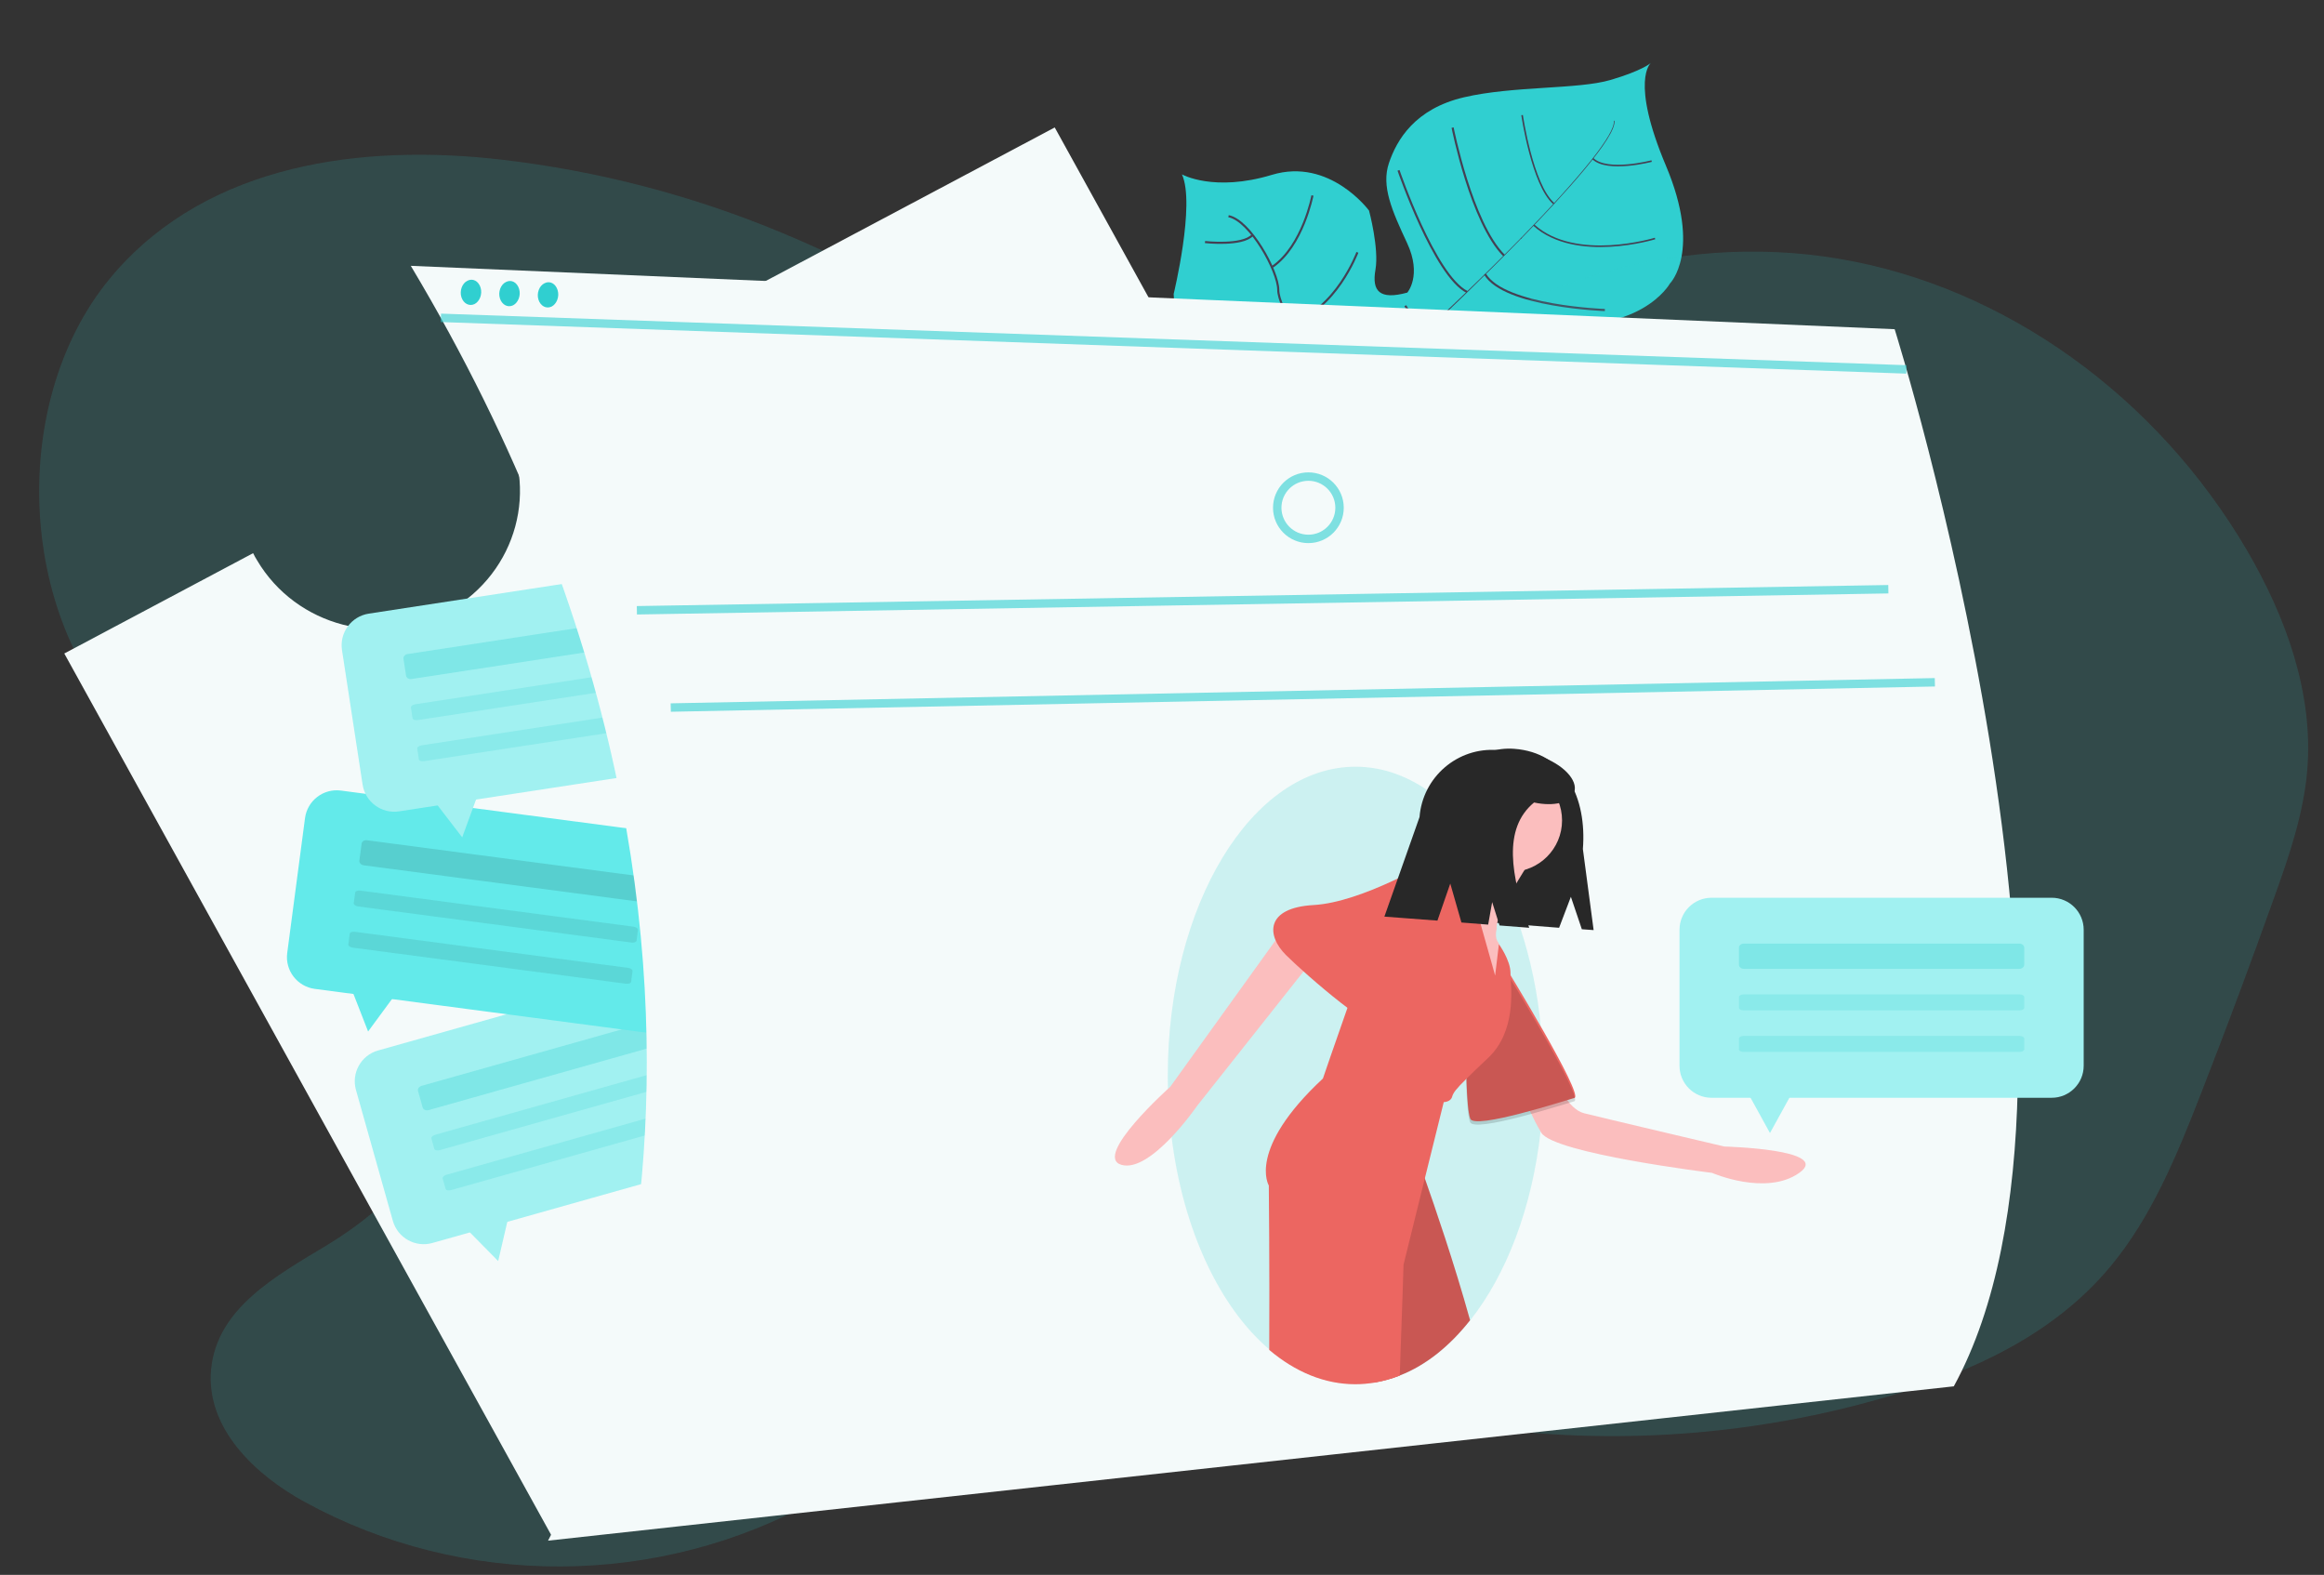 <?xml version="1.0" encoding="UTF-8" standalone="no"?><!DOCTYPE svg PUBLIC "-//W3C//DTD SVG 1.1//EN" "http://www.w3.org/Graphics/SVG/1.1/DTD/svg11.dtd"><svg width="100%" height="100%" viewBox="0 0 1104 748" version="1.1" xmlns="http://www.w3.org/2000/svg" xmlns:xlink="http://www.w3.org/1999/xlink" xml:space="preserve" xmlns:serif="http://www.serif.com/" style="fill-rule:evenodd;clip-rule:evenodd;stroke-miterlimit:10;"><rect x="0" y="0" width="1104" height="748" fill="#333333" stroke="none"/><rect id="Artboard1" x="0" y="0" width="1104" height="748" style="fill:none;"/><g><path d="M810.854,256.894c0,0 -13.417,-7.16 -60.036,8.495c-46.618,15.654 -52.011,12.465 -63.118,8.166c-11.108,-4.3 -17.487,-5.783 -28.107,-24.11c0,0 -3.724,-48.164 -11.304,-56.312c-7.669,-8.258 -44.694,-0.533 -44.694,-0.533c0,0 -44.006,5.272 -46.053,-52.971c0,0 10.371,-42.642 3.933,-56.803c0,0 15.18,8.554 42.716,0.222c27.537,-8.333 46.163,16.98 46.163,16.98c0,0 4.831,17.912 3.045,28.08c-1.786,10.168 1.978,14.491 15.136,10.863c0,0 7.096,-8.095 -0.11,-23.544c-7.205,-15.449 -12.316,-26.955 -8.634,-37.927c3.681,-10.972 12.304,-25.843 35.712,-31.296c23.409,-5.453 54.095,-3.696 69.458,-8.196c15.362,-4.499 19.266,-8.106 19.266,-8.106c0,0 -10.012,8.086 7.172,48.833c17.184,40.747 1.893,55.914 1.893,55.914c0,0 -14.214,25.841 -63.999,18.33c0,0 -48.418,-3.342 -24.236,19.847c0,0 17.175,-1.692 43.18,-6.969c26.004,-5.278 40.699,29.573 42.718,53.119c2.02,23.546 19.899,37.918 19.899,37.918Z" style="fill:#30cfd0;fill-rule:nonzero;"/><path d="M766.618,57.393l0.309,-0.068c1.107,7.56 -23.505,34.707 -44.388,56.118l-0.177,-0.22c29.357,-30.163 45.145,-50.004 44.256,-55.83Z" style="fill:#444053;fill-rule:nonzero;"/><path d="M722.702,112.857l0.068,0.309c-16.706,17.128 -37.573,37.434 -54.156,52.463c-1.562,1.443 -3.134,2.985 -4.706,4.527l-0.355,-0.44c1.572,-1.542 3.144,-3.084 4.705,-4.527c16.573,-14.93 37.738,-35.204 54.444,-52.332Z" style="fill:#444053;fill-rule:nonzero;"/><path d="M664.004,169.262l0.245,0.528c-30.525,30.743 -37.881,82.857 -38.023,83.244l-4.97,-7.166c0.043,-0.398 11.992,-45.587 42.748,-76.606Z" style="fill:#444053;fill-rule:nonzero;"/><path d="M781.578,235.275c0,0 -30.064,-19.894 -55.359,-16.552c-25.296,3.342 -78.313,-29.553 -78.313,-29.553c0,0 -22.64,-12.164 -26.248,-23.611c0,0 -14.378,-18.927 -14.431,-27.883c-0.052,-8.956 -13.382,-33.002 -23.629,-34.997" style="fill:none;stroke:#444053;stroke-width:1px;"/><path d="M775.31,250.698c0,0 -14.866,-12.443 -11.633,-24.871" style="fill:none;stroke:#444053;stroke-width:1px;"/><path d="M749.268,262.006c0,0 -21.982,-10.787 -20.809,-43.547" style="fill:none;stroke:#444053;stroke-width:1px;"/><path d="M711.476,266.532c0,0 -19.94,-20.526 -9.315,-51.375" style="fill:none;stroke:#444053;stroke-width:1px;"/><path d="M668.069,252.962c0,0 -11.369,-32.084 3.774,-50.585" style="fill:none;stroke:#444053;stroke-width:1px;"/><path d="M784.113,215.23c0,0 -17.167,3.503 -14.508,12.536" style="fill:none;stroke:#444053;stroke-width:1px;"/><path d="M767.322,183.073c0,0 -22.926,4.7 -26.757,35.97" style="fill:none;stroke:#444053;stroke-width:1px;"/><path d="M737.269,172.533c0,0 -22.832,22.712 -23.753,45.542" style="fill:none;stroke:#444053;stroke-width:1px;"/><path d="M700.832,178.511c0,0 -22.019,16.965 -20.676,27.969" style="fill:none;stroke:#444053;stroke-width:1px;"/><path d="M689.519,170.469c0,0 -19.154,1.38 -21.083,-5.06" style="fill:none;stroke:#444053;stroke-width:1px;"/><path d="M667.57,145.204c0,0 8.113,13.534 10.895,11.015" style="fill:none;stroke:#444053;stroke-width:1px;"/><path d="M762.385,147.249c0,0 -47.692,-1.656 -56.918,-17.019" style="fill:none;stroke:#444053;stroke-width:1px;"/><path d="M664.356,80.903c0,0 17.106,49.991 32.569,57.771" style="fill:none;stroke:#444053;stroke-width:1px;"/><path d="M690.048,60.608c0,0 8.956,45.302 24.411,60.724" style="fill:none;stroke:#444053;stroke-width:1px;"/><path d="M786.214,113.28c0,0 -37.637,11.582 -57.554,-6.326" style="fill:none;stroke:#444053;stroke-width:0.75px;"/><path d="M723.062,54.668c0,0 4.825,33.096 15.037,42.027" style="fill:none;stroke:#444053;stroke-width:0.75px;"/><path d="M784.597,76.503c0,0 -21.001,5.508 -27.934,-1.163" style="fill:none;stroke:#444053;stroke-width:0.75px;"/><path d="M649.145,153.903c0,0 -2.994,28.141 -10.863,29.315" style="fill:none;stroke:#444053;stroke-width:1px;"/><path d="M582.725,183.641c0,0 30.054,5.813 45.736,-8.307" style="fill:none;stroke:#444053;stroke-width:1px;"/><path d="M644.824,119.854c0,0 -10.385,27.657 -31.496,33.254" style="fill:none;stroke:#444053;stroke-width:1px;"/><path d="M567.724,151.674c0,0 20.685,9.744 41.202,-7.281" style="fill:none;stroke:#444053;stroke-width:1px;"/><path d="M623.463,92.842c0,0 -4.56,23.952 -18.992,33.881" style="fill:none;stroke:#444053;stroke-width:1px;"/><path d="M572.435,114.966c0,0 17.789,1.994 22.579,-3.329" style="fill:none;stroke:#444053;stroke-width:1px;"/></g><path d="M682.399,165.295c-46.3,32.4 -106.2,30.3 -158.8,13.4c-52.6,-16.9 -100.8,-46.8 -152.1,-68.1c-42.7,-17.8 -87.6,-29.5 -133.6,-34.8c-65.3,-7.5 -138.2,1.6 -183.6,54c-50.7,58.3 -46.8,163.5 8,217c27.9,27.2 64.4,40.6 96.2,61.8c31.8,21.2 61.3,56.5 58.6,97.5c-2.5,38 -31.7,67.1 -61.9,85.4c-23.3,14.1 -52.1,29.6 -54.9,58.8c-2.7,28.3 21.4,50.5 44.5,63.1c75.3,41.2 168,40.8 243,-1c26.7,-15 51.3,-34.8 79.3,-46.4c73.7,-30.5 154.8,0.2 232.8,11.4c66.3,9.5 133.8,4.6 198,-14.4c38.6,-11.4 77.4,-28.8 104.5,-61.3c19.6,-23.4 31.8,-53.1 43.2,-82.4c12.2,-31.2 23.9,-62.7 35.2,-94.3c6.8,-19 13.4,-38.4 15.2,-58.7c3.2,-36.9 -10.2,-73.3 -28.3,-104.4c-43.1,-73.9 -115.6,-125.8 -194.2,-139c-78.6,-13.2 -161.7,12.6 -222.6,68.9" style="fill:#30cfd0;fill-opacity:0.15;fill-rule:nonzero;"/><path d="M501.042,60.537l-263.1,139.733c18.6,31.379 7.7,71.485 -24.3,89.724c-32,18.239 -72.9,7.55 -91.5,-23.828c-0.7,-1.079 -1.3,-2.256 -1.9,-3.432l-89.7,47.656l232.4,420.67l470.4,-249.852l-232.3,-420.671Z" style="fill:#f4fafa;fill-rule:nonzero;"/><path d="M305.614,480.808l-106.464,46.052l3.97,9.178l106.464,-46.052l-3.97,-9.178Z" style="fill:#f2f2f2;"/><path d="M313.496,499.127l-106.465,46.052l3.97,9.178l106.465,-46.052l-3.97,-9.178Z" style="fill:#f2f2f2;"/><path d="M321.508,517.498l-106.465,46.052l3.97,9.178l106.465,-46.052l-3.97,-9.178Z" style="fill:#f2f2f2;"/><path d="M590.78,190.175l-12.905,48.305l48.305,12.905l12.905,-48.305l-48.305,-12.905Z" style="fill:#f4fafa;fill-opacity:0.2;"/><g><path d="M353.895,465.6c-2.276,-8.075 -10.68,-12.783 -18.755,-10.507l-155.536,43.845c-8.075,2.276 -12.783,10.68 -10.507,18.755l17.528,62.181c2.277,8.075 10.681,12.783 18.756,10.507l155.536,-43.844c8.075,-2.277 12.783,-10.681 10.506,-18.756l-17.528,-62.181Z" style="fill:#a1f1f1;"/><g><path d="M206.846,538.947l125.958,-35.506c1.205,-0.34 2.385,-0.11 2.575,0.563l1.389,4.93c0.182,0.643 -0.638,1.469 -1.901,1.825l-125.958,35.506c-1.205,0.34 -2.385,0.111 -2.574,-0.563l-1.39,-4.93c-0.19,-0.673 0.639,-1.469 1.901,-1.825Z" style="fill:#30cfd0;fill-opacity:0.2;fill-rule:nonzero;"/><path d="M212.2,557.939l125.958,-35.507c1.205,-0.339 2.384,-0.11 2.574,0.563l1.39,4.93c0.181,0.643 -0.639,1.469 -1.901,1.825l-125.958,35.507c-1.205,0.339 -2.385,0.11 -2.575,-0.564l-1.39,-4.929c-0.189,-0.674 0.639,-1.469 1.902,-1.825Z" style="fill:#30cfd0;fill-opacity:0.2;fill-rule:nonzero;"/><path d="M200.3,515.724l125.958,-35.506c1.205,-0.34 2.469,0.19 2.769,1.254l2.193,7.78c0.286,1.015 -0.444,2.16 -1.706,2.516l-125.958,35.506c-1.205,0.34 -2.47,-0.191 -2.77,-1.254l-2.193,-7.78c-0.299,-1.063 0.444,-2.16 1.707,-2.516Z" style="fill:#30cfd0;fill-opacity:0.3;fill-rule:nonzero;"/></g><path d="M236.653,598.963l-14.657,-14.871l19.39,-5.466l-4.733,20.337Z" style="fill:#a1f1f1;"/></g><g><path d="M335.245,413.703c1.098,-8.318 -4.764,-15.962 -13.081,-17.06l-160.208,-21.15c-8.318,-1.098 -15.962,4.763 -17.06,13.081l-8.455,64.049c-1.098,8.317 4.763,15.962 13.081,17.06l160.207,21.149c8.318,1.098 15.962,-4.763 17.06,-13.08l8.456,-64.049Z" style="fill:#63eaea;"/><g><path d="M171.182,423.01l129.741,17.127c1.241,0.164 2.234,0.841 2.143,1.535l-0.67,5.077c-0.088,0.663 -1.168,1.098 -2.468,0.926l-129.741,-17.128c-1.241,-0.164 -2.235,-0.84 -2.143,-1.534l0.67,-5.078c0.092,-0.694 1.168,-1.097 2.468,-0.925Z" style="fill:#3d8f8f;fill-opacity:0.2;fill-rule:nonzero;"/><path d="M168.6,442.571l129.741,17.128c1.241,0.164 2.234,0.84 2.142,1.534l-0.67,5.078c-0.087,0.662 -1.167,1.097 -2.467,0.926l-129.742,-17.128c-1.241,-0.164 -2.234,-0.84 -2.142,-1.534l0.67,-5.078c0.092,-0.694 1.167,-1.097 2.468,-0.926Z" style="fill:#3d8f8f;fill-opacity:0.2;fill-rule:nonzero;"/><path d="M174.34,399.089l129.741,17.128c1.241,0.163 2.193,1.15 2.049,2.245l-1.058,8.014c-0.138,1.046 -1.261,1.809 -2.562,1.637l-129.741,-17.127c-1.241,-0.164 -2.193,-1.151 -2.049,-2.246l1.058,-8.014c0.145,-1.095 1.261,-1.809 2.562,-1.637Z" style="fill:#3d8f8f;fill-opacity:0.3;fill-rule:nonzero;"/></g><path d="M174.862,489.919l-7.592,-19.452l19.973,2.637l-12.381,16.815Z" style="fill:#63eaea;"/></g><g><path d="M352.247,279.697c-1.27,-8.293 -9.035,-13.994 -17.328,-12.723l-159.733,24.479c-8.293,1.27 -13.994,9.035 -12.723,17.328l9.786,63.859c1.271,8.293 9.035,13.994 17.328,12.723l159.733,-24.478c8.293,-1.271 13.994,-9.036 12.724,-17.329l-9.787,-63.859Z" style="fill:#a1f1f1;"/><g><path d="M197.327,334.496l129.357,-19.824c1.237,-0.189 2.38,0.183 2.486,0.875l0.776,5.062c0.101,0.661 -0.814,1.38 -2.111,1.579l-129.356,19.823c-1.238,0.19 -2.381,-0.182 -2.487,-0.874l-0.775,-5.063c-0.106,-0.691 0.814,-1.38 2.11,-1.578Z" style="fill:#30cfd0;fill-opacity:0.2;fill-rule:nonzero;"/><path d="M200.316,353.999l129.357,-19.823c1.237,-0.19 2.38,0.182 2.486,0.874l0.776,5.063c0.101,0.66 -0.814,1.38 -2.111,1.578l-129.356,19.824c-1.238,0.189 -2.381,-0.183 -2.487,-0.874l-0.776,-5.063c-0.106,-0.692 0.814,-1.38 2.111,-1.579Z" style="fill:#30cfd0;fill-opacity:0.2;fill-rule:nonzero;"/><path d="M193.672,310.646l129.357,-19.823c1.237,-0.19 2.427,0.491 2.595,1.583l1.224,7.99c0.16,1.043 -0.705,2.089 -2.001,2.288l-129.357,19.823c-1.238,0.19 -2.428,-0.491 -2.595,-1.583l-1.225,-7.99c-0.167,-1.092 0.706,-2.089 2.002,-2.288Z" style="fill:#30cfd0;fill-opacity:0.3;fill-rule:nonzero;"/></g><path d="M219.565,397.708l-12.728,-16.553l19.914,-3.052l-7.186,19.605Z" style="fill:#a1f1f1;"/></g><path d="M195.142,126.26l704.9,30.1c0,0 110.5,351.5 28.1,502.1l-667.8,73.3c0.1,0 140.6,-261.1 -65.2,-605.5Z" style="fill:#f4fafa;fill-rule:nonzero;"/><path d="M302.542,289.86l594.5,-10" style="fill:none;stroke:#30cfd0;stroke-opacity:0.6;stroke-width:4px;"/><path d="M318.642,336.06l600.5,-12" style="fill:none;stroke:#30cfd0;stroke-opacity:0.6;stroke-width:4px;"/><path d="M209.442,150.96l696.2,24.5" style="fill:none;stroke:#30cfd0;stroke-opacity:0.6;stroke-width:4px;"/><g><path d="M264.899,137.819c0.953,3.126 -0.478,6.601 -2.89,7.803c-2.544,1.197 -5.265,-0.279 -6.221,-3.298c-0.956,-3.019 0.347,-6.604 2.891,-7.802c2.547,-1.304 5.268,0.171 6.22,3.297Z" style="fill:#30cfd0;fill-rule:nonzero;"/><path d="M246.598,137.223c0.953,3.126 -0.479,6.601 -2.891,7.802c-2.544,1.198 -5.264,-0.278 -6.22,-3.297c-0.957,-3.019 0.347,-6.605 2.89,-7.802c2.548,-1.304 5.268,0.171 6.221,3.297Z" style="fill:#30cfd0;fill-rule:nonzero;"/><path d="M228.297,136.627c0.952,3.126 -0.479,6.6 -2.891,7.802c-2.544,1.198 -5.264,-0.278 -6.221,-3.297c-0.956,-3.019 0.347,-6.605 2.891,-7.802c2.547,-1.305 5.268,0.171 6.221,3.297Z" style="fill:#30cfd0;fill-rule:nonzero;"/></g><circle cx="621.542" cy="241.16" r="14.8" style="fill:none;stroke:#30cfd0;stroke-opacity:0.6;stroke-width:4px;"/><g><path d="M989.842,441.598c0,-8.389 -6.812,-15.201 -15.201,-15.201l-161.598,0c-8.39,0 -15.201,6.812 -15.201,15.201l0,64.605c0,8.39 6.811,15.201 15.201,15.201l161.598,0c8.389,0 15.201,-6.811 15.201,-15.201l0,-64.605Z" style="fill:#a1f1f1;"/><path d="M733.242,510.76c0,1.5 0,3 0,4.5c-0.1,3.6 -0.2,7.2 -0.4,10.8c-0.2,3.8 -0.6,7.6 -1,11.3c-4,36.4 -16.3,68.1 -33.4,89.7c-9.7,12.3 -21,21.4 -33.3,26.2c-3.8,1.5 -7.7,2.6 -11.7,3.3c-3.1,0.5 -6.2,0.8 -9.4,0.8c-14.7,0 -28.6,-5.9 -40.9,-16.3c-23.7,-20 -41.2,-57 -46.6,-101.1c-0.9,-7.5 -1.5,-15.1 -1.7,-22.9c-0.1,-2.1 -0.1,-4.2 -0.1,-6.3c0,-81 40,-146.6 89.2,-146.6c11.7,0 22.8,3.7 33,10.4c0.3,0.2 0.6,0.4 0.9,0.6c5.6,3.8 10.8,8.3 15.3,13.4c2.9,3.2 5.7,6.6 8.2,10.1c3.3,4.5 6.2,9.3 8.9,14.2c2.2,4.1 4.3,8.4 6.3,12.9c2,4.6 3.9,9.5 5.5,14.5c5.1,15.4 8.4,31.3 9.9,47.4c0.9,7.6 1.3,15.3 1.3,23.1Z" style="fill:#30cfd0;fill-opacity:0.2;fill-rule:nonzero;"/><path d="M746.242,425.96l5.2,15.4l5.6,0.4l-5.1,-38.5c1.9,-24.3 -8.3,-45.8 -32.6,-47.6c-17,-1.3 -31.8,11.4 -33.1,28.4l-2.9,37.2c-0.6,8.2 5.5,15.4 13.7,16l43.6,3.4l5.6,-14.7Z" style="fill:#282828;fill-rule:nonzero;"/><path d="M740.042,514.26c0,0 4.6,12.5 12.5,14.5c7.9,2 66.6,15.8 66.6,15.8c0,0 51.4,1.3 35.6,12.5c-15.8,11.2 -41.5,0 -41.5,0c0,0 -75.2,-9.2 -81.1,-19.1c-3.9,-6.7 -7.2,-13.8 -9.9,-21.1l17.8,-2.6Z" style="fill:#fbbebe;fill-rule:nonzero;"/><path d="M714.942,458.86c0,0 37.6,61.3 33,62.6c-4.6,1.3 -47.5,15.2 -49.5,9.9c-2,-5.3 -2,-29.7 -2,-29.7l18.5,-42.8Z" style="fill:#ec6661;fill-rule:nonzero;"/><path d="M714.842,460.46c0,0 37.6,61.3 33,62.6c-4.6,1.3 -47.5,15.2 -49.5,9.9c-2,-5.3 -2,-29.7 -2,-29.7l18.5,-42.8Z" style="fill-opacity:0.15;fill-rule:nonzero;"/><path d="M611.742,438.56l-55.8,77.6c0,0 -37.1,33.1 -23.2,37.1c13.9,4 36,-28.1 36,-28.1l64.3,-81.2l-21.3,-5.4Z" style="fill:#fbbebe;fill-rule:nonzero;"/><path d="M726.242,410.06c0,0 -16.5,25.1 -15.2,31c0,0 -1.3,4 0.7,6.6c2,2.6 1.3,18.5 1.3,18.5l-6.6,9.2l-8.6,-28.4l-4,-30.3c0,0 8.9,-12.2 7.6,-18.1c-1.3,-5.9 24.8,11.5 24.8,11.5Z" style="fill:#fbbebe;fill-rule:nonzero;"/><path d="M698.342,627.06c-9.7,12.3 -21,21.4 -33.3,26.2c-3.8,1.5 -7.7,2.6 -11.7,3.3c2.1,-46.8 4.5,-88.6 6.3,-92.3c4,-8.6 14.5,-11.9 14.5,-11.9c0,0 1,2.8 2.8,7.6c4.5,12.8 13.7,39.4 21.4,67.1Z" style="fill:#ec6661;fill-rule:nonzero;"/><path d="M698.342,627.06c-9.7,12.3 -21,21.4 -33.3,26.2c-3.8,1.5 -7.7,2.6 -11.7,3.3c2.1,-46.8 4.5,-88.6 6.3,-92.3c4,-8.6 14.5,-11.9 14.5,-11.9c0,0 1,2.8 2.8,7.6c4.5,12.8 13.7,39.4 21.4,67.1Z" style="fill-opacity:0.15;fill-rule:nonzero;"/><circle cx="717.642" cy="389.66" r="24.4" style="fill:#fbbebe;"/><path d="M707.042,502.36c-4.6,4.3 -7.9,7.5 -10.4,10c-5,4.9 -6.3,6.7 -6.8,8.5c-0.7,2.6 -4,2.6 -4,2.6l-9.1,36.7l-10,40.5c0,0 -0.7,22.5 -1.8,52.7c-3.8,1.5 -7.7,2.6 -11.7,3.3c-3.1,0.5 -6.2,0.8 -9.4,0.8c-14.7,0 -28.6,-5.9 -40.9,-16.3c0.2,-38.6 -0.2,-78.1 -0.2,-78.1c0,0 -10.5,-17.1 25.7,-50.8c0,0 5.7,-16.7 11.6,-33.4c6,-16.9 12.1,-33.8 12.8,-33.8c0.4,0 3.6,-4 7.6,-9.4c3.5,-4.7 7.7,-10.4 11.2,-15.4c4.6,-6.4 8.2,-11.5 8.2,-11.5c0,0 10.8,0 15.5,5.5c0.8,0.9 1.3,1.9 1.7,3c1.1,3.7 3.7,12.6 6.3,21.6c3.5,12.2 6.9,24.5 6.9,24.5l1.8,-14.9c0,0 5.5,7.6 5.5,13.6c0,0.3 0,0.7 0,1.1c0.4,7.2 2.6,26.7 -10.5,39.2Z" style="fill:#ec6661;fill-rule:nonzero;"/><path d="M687.942,414.06l-7.9,-5.3c0,0 -33,19.8 -56,21.1c-23.1,1.3 -22.4,14.5 -13.2,23.7c9.2,9.2 45.5,40.9 46.8,33c1.3,-7.9 30.3,-72.5 30.3,-72.5Z" style="fill:#ec6661;fill-rule:nonzero;"/><path d="M731.442,359.16c-5.3,-1.8 -18.1,-2.7 -20,-2.9c-19,-1.5 -35.6,12.8 -37.1,31.8l-16.7,47.3l25.2,1.9l6.1,-17.6l5.3,18.5l12.7,1l1.9,-10.7l3.5,11.1l14.1,1.1c-8.7,-24.8 -12.7,-47.1 2.3,-59.5c9.3,2 17.4,0.1 19.1,-4.9c1.9,-5.7 -5.4,-13.4 -16.4,-17.1Z" style="fill:#282828;fill-rule:nonzero;"/><g><path d="M828.408,472.298l130.867,0c1.252,0 2.325,0.54 2.325,1.24l0,5.122c0,0.668 -1.013,1.241 -2.325,1.241l-130.867,0c-1.252,0 -2.325,-0.541 -2.325,-1.241l0,-5.122c0,-0.7 1.014,-1.24 2.325,-1.24Z" style="fill:#30cfd0;fill-opacity:0.2;fill-rule:nonzero;"/><path d="M828.408,492.029l130.867,0c1.252,0 2.325,0.541 2.325,1.241l0,5.121c0,0.668 -1.013,1.241 -2.325,1.241l-130.867,0c-1.252,0 -2.325,-0.541 -2.325,-1.241l0,-5.121c0,-0.7 1.014,-1.241 2.325,-1.241Z" style="fill:#30cfd0;fill-opacity:0.2;fill-rule:nonzero;"/><path d="M828.408,448.169l130.867,0c1.252,0 2.325,0.854 2.325,1.959l0,8.083c0,1.055 -1.013,1.958 -2.325,1.958l-130.867,0c-1.252,0 -2.325,-0.853 -2.325,-1.958l0,-8.083c0,-1.105 1.014,-1.959 2.325,-1.959Z" style="fill:#30cfd0;fill-opacity:0.3;fill-rule:nonzero;"/></g><path d="M840.814,538.149l-10.073,-18.29l20.146,0l-10.073,18.29Z" style="fill:#a1f1f1;"/></g></svg>